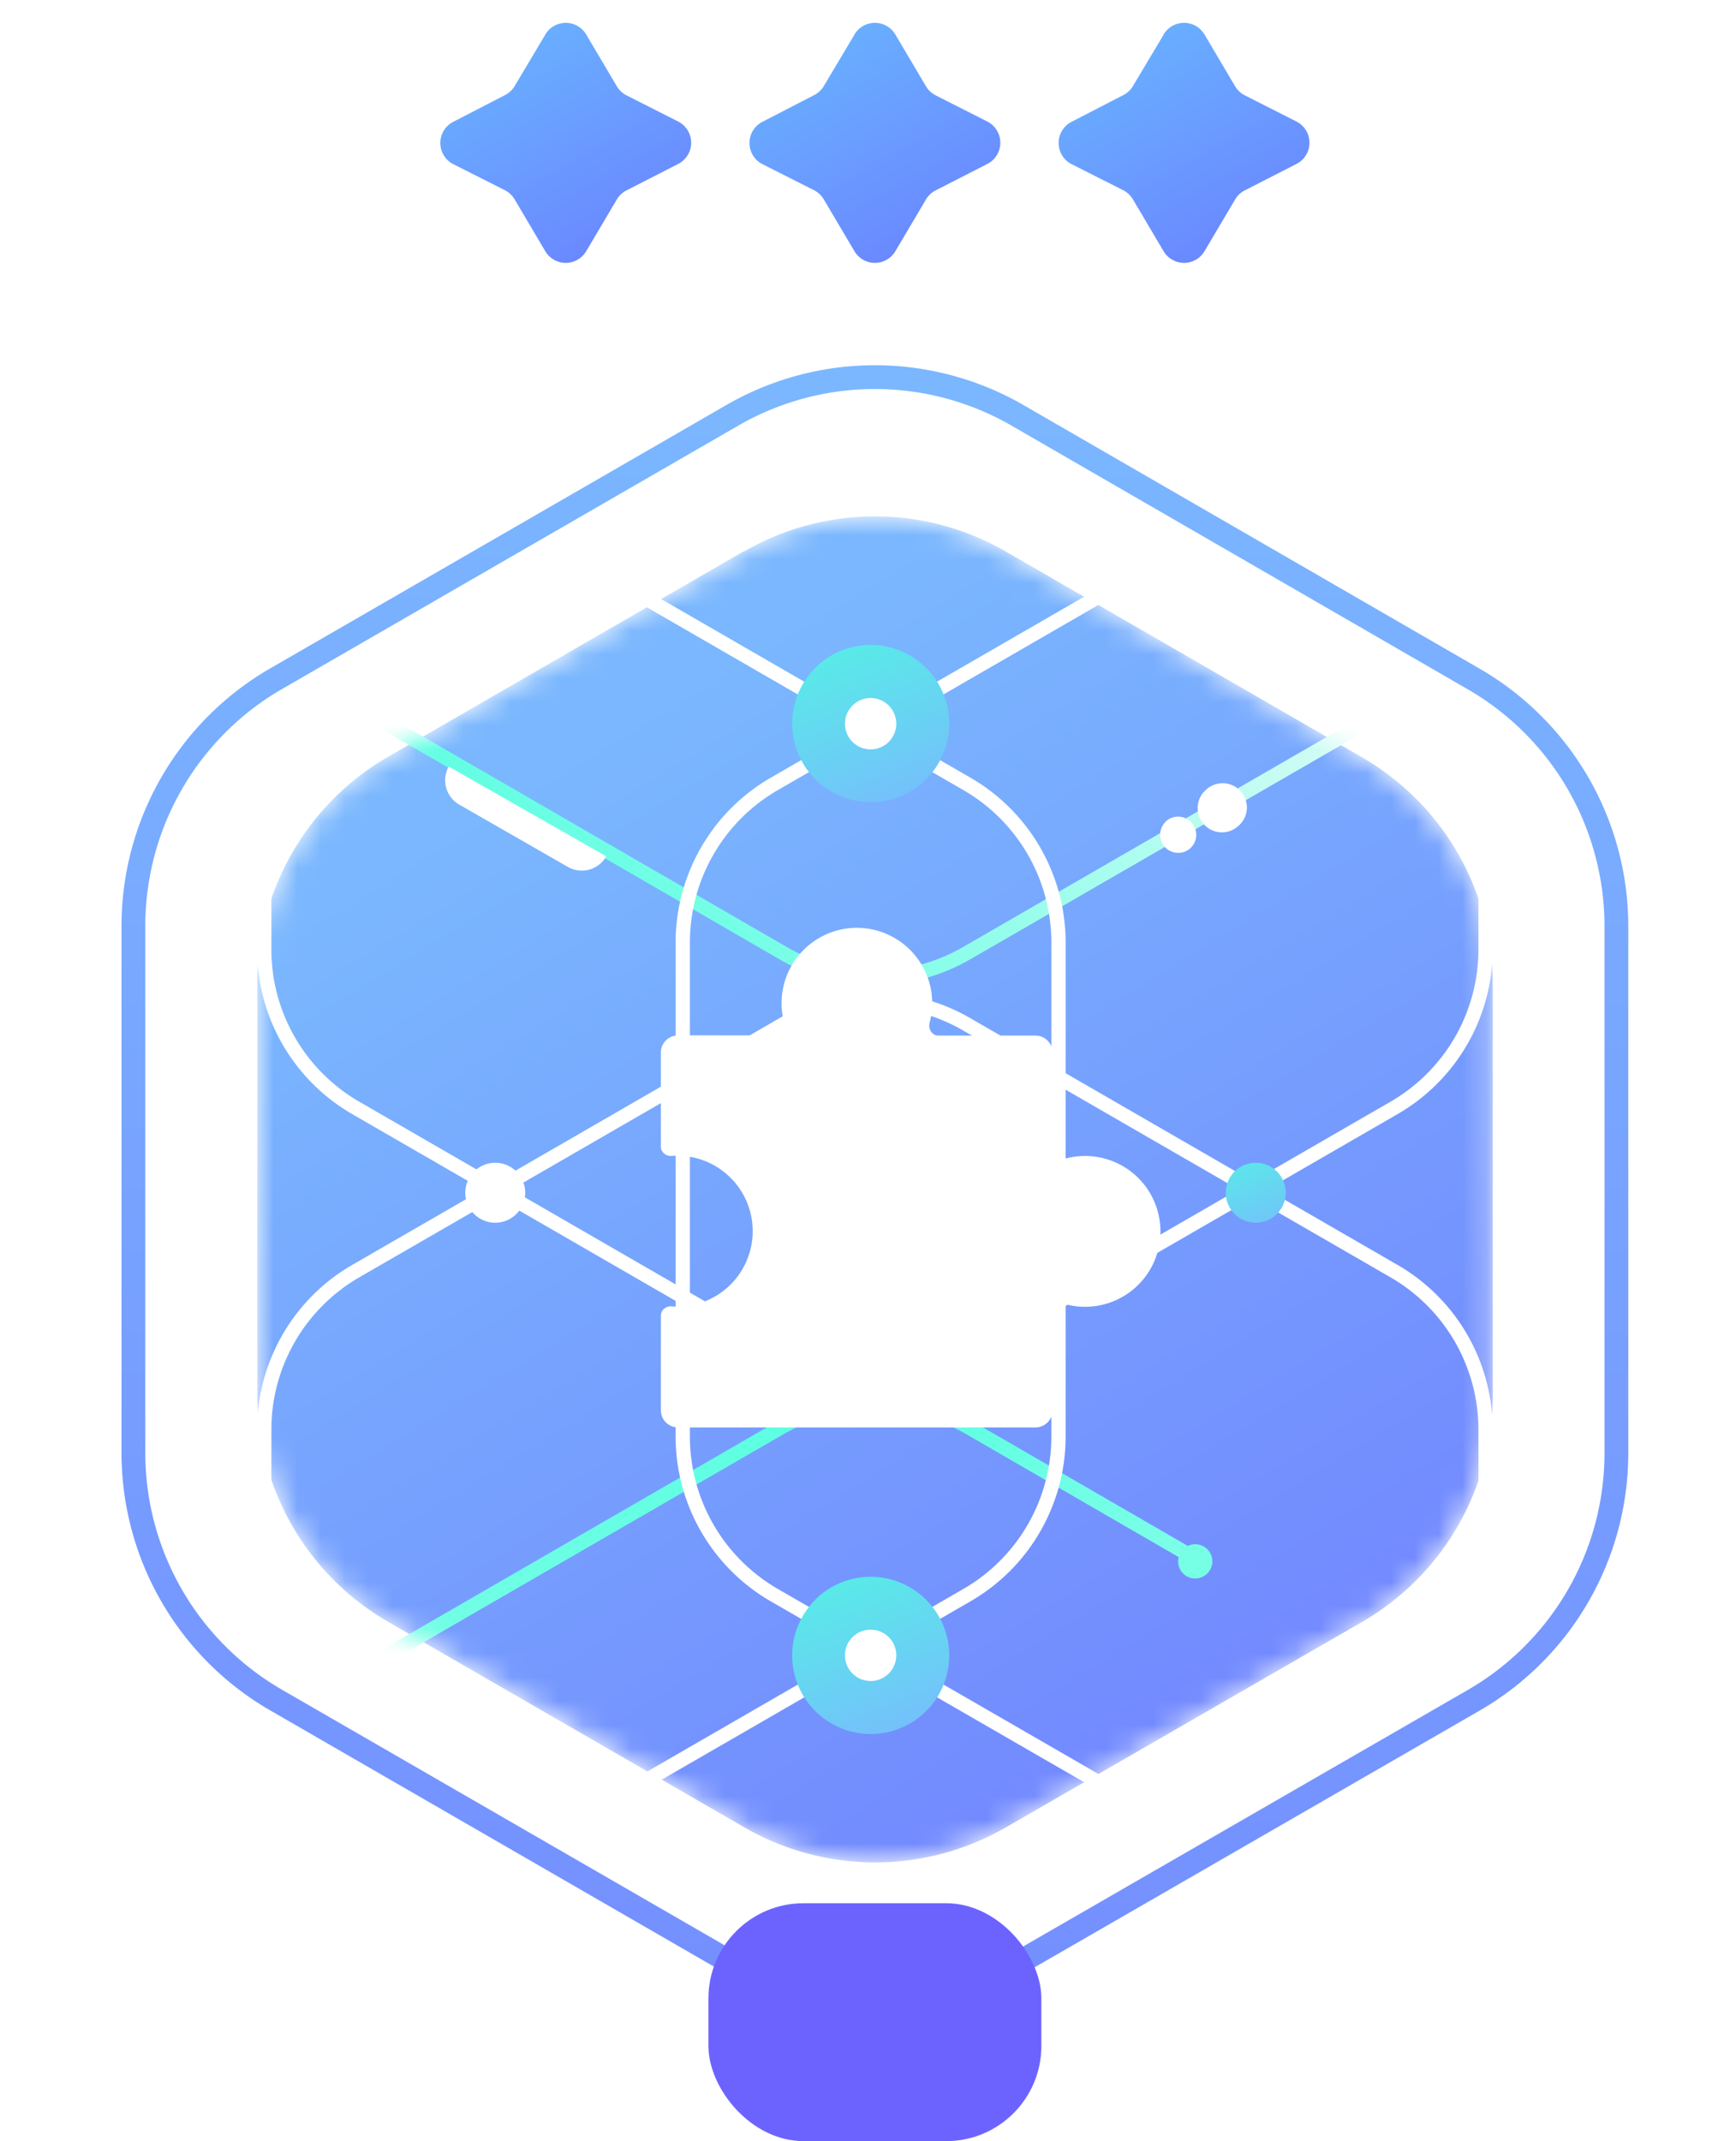 <svg xmlns="http://www.w3.org/2000/svg" width="73" height="90" fill="none"><path fill="url(#a)" d="M22.93 1.45a1 1 0 0 1 1.72 0l1.29 2.18a1 1 0 0 0 .41.38l2.17 1.1a1 1 0 0 1 0 1.78L26.35 8a1 1 0 0 0-.41.38l-1.29 2.18a1 1 0 0 1-1.72 0l-1.29-2.18a1 1 0 0 0-.4-.38l-2.18-1.1a1 1 0 0 1 0-1.78L21.23 4a1 1 0 0 0 .41-.38l1.3-2.18Z"/><path fill="url(#b)" d="M35.93 1.45a1 1 0 0 1 1.72 0l1.29 2.18a1 1 0 0 0 .41.38l2.17 1.1a1 1 0 0 1 0 1.78L39.35 8a1 1 0 0 0-.41.38l-1.29 2.18a1 1 0 0 1-1.72 0l-1.29-2.18a1 1 0 0 0-.4-.38l-2.18-1.1a1 1 0 0 1 0-1.78L34.23 4a1 1 0 0 0 .41-.38l1.3-2.18Z"/><path fill="url(#c)" d="M48.93 1.45a1 1 0 0 1 1.72 0l1.29 2.18a1 1 0 0 0 .41.38l2.17 1.1a1 1 0 0 1 0 1.78L52.35 8a1 1 0 0 0-.41.38l-1.29 2.18a1 1 0 0 1-1.72 0l-1.29-2.18a1 1 0 0 0-.4-.38l-2.18-1.1a1 1 0 0 1 0-1.78L47.23 4a1 1 0 0 0 .41-.38l1.3-2.18Z"/><mask id="e" width="53" height="58" x="10" y="21" maskUnits="userSpaceOnUse" style="mask-type:alpha"><path fill="url(#d)" d="M31.29 23.18a11 11 0 0 1 11 0l14.98 8.65a11 11 0 0 1 5.5 9.52v17.3a11 11 0 0 1-5.5 9.53L42.3 76.81a11 11 0 0 1-11 0l-14.98-8.64a11 11 0 0 1-5.5-9.53v-17.3a11 11 0 0 1 5.5-9.53l14.98-8.65"/></mask><g mask="url(#e)"><path fill="url(#f)" d="M31.29 23.18a11 11 0 0 1 11 0l14.98 8.65a11 11 0 0 1 5.5 9.52v17.3a11 11 0 0 1-5.5 9.53L42.3 76.81a11 11 0 0 1-11 0l-14.98-8.64a11 11 0 0 1-5.5-9.53v-17.3a11 11 0 0 1 5.5-9.53l14.98-8.65"/><path stroke="#fff" stroke-width=".6" d="M32.94 2.09a7.7 7.7 0 0 1 7.7 0l17.98 10.38a7.7 7.7 0 0 1 3.85 6.67V39.9a7.7 7.7 0 0 1-3.85 6.67L40.64 56.95a7.7 7.7 0 0 1-7.7 0L14.96 46.57a7.7 7.7 0 0 1-3.85-6.67V19.14a7.7 7.7 0 0 1 3.85-6.67L32.94 2.1Z"/><path stroke="url(#g)" stroke-width=".6" d="M32.94-14.8a7.7 7.7 0 0 1 7.7 0L58.62-4.4a7.7 7.7 0 0 1 3.85 6.66v20.77a7.7 7.7 0 0 1-3.85 6.66L40.64 40.07a7.7 7.7 0 0 1-7.7 0L14.96 29.67a7.7 7.7 0 0 1-3.85-6.67V2.25a7.7 7.7 0 0 1 3.85-6.66L32.94-14.8Z"/><path stroke="url(#h)" stroke-width=".6" d="m62.77 102.72-21.98 12.7a8 8 0 0 1-8 0l-17.98-10.39a8 8 0 0 1-4-6.92V77.34a8 8 0 0 1 4-6.92l17.98-10.39a8 8 0 0 1 8 0l8.99 5.2"/><path stroke="#fff" stroke-width=".6" d="M50.55 22.57a7.7 7.7 0 0 1 7.7 0l17.98 10.38a7.7 7.7 0 0 1 3.85 6.67v20.76a7.7 7.7 0 0 1-3.85 6.67L58.25 77.43a7.7 7.7 0 0 1-7.7 0L32.56 67.05a7.7 7.7 0 0 1-3.85-6.67V39.62a7.7 7.7 0 0 1 3.85-6.67l17.98-10.38Z"/><path stroke="#fff" stroke-width=".6" d="M14.98 22.57a7.7 7.7 0 0 1 7.7 0l17.98 10.38a7.7 7.7 0 0 1 3.85 6.67v20.76a7.7 7.7 0 0 1-3.85 6.67L22.68 77.43a7.7 7.7 0 0 1-7.7 0L-3 67.05a7.7 7.7 0 0 1-3.85-6.67V39.62A7.7 7.7 0 0 1-3 32.95l17.98-10.38Z"/><path stroke="#fff" stroke-width=".6" d="M32.94 43.05a7.7 7.7 0 0 1 7.7 0l17.98 10.38a7.7 7.7 0 0 1 3.85 6.67v20.76a7.7 7.7 0 0 1-3.85 6.67L40.64 97.9a7.7 7.7 0 0 1-7.7 0L14.96 87.53a7.7 7.7 0 0 1-3.85-6.67V60.1a7.7 7.7 0 0 1 3.85-6.67l17.98-10.38Z"/><path fill="#fff" d="M25.49 36a1.18 1.18 0 0 1-1.61.44l-4.57-2.62a1.18 1.18 0 0 1-.44-1.6L25.5 36"/><g filter="url(#i)"><path fill="url(#j)" d="M34.27 28.08a3.3 3.3 0 1 1 4.68 4.67 3.3 3.3 0 0 1-4.67-4.67"/></g><g filter="url(#k)"><path fill="url(#l)" d="M34.27 67.25a3.3 3.3 0 1 1 4.68 4.67 3.3 3.3 0 0 1-4.67-4.67"/></g><g filter="url(#m)"><path fill="url(#n)" d="M51.69 49.55a1.26 1.26 0 1 1 2.18 1.26 1.26 1.26 0 0 1-2.18-1.26"/></g><g filter="url(#o)"><path fill="#fff" d="M19.71 49.55a1.26 1.26 0 1 1 2.18 1.26 1.26 1.26 0 0 1-2.18-1.26"/></g><g filter="url(#p)"><path fill="#fff" d="M50.62 33.3a1.02 1.02 0 1 1 1.44 1.43 1.02 1.02 0 0 1-1.44-1.44"/></g><g filter="url(#q)"><path fill="#fff" d="M49 34.55a.76.76 0 1 1 1.08 1.08.76.76 0 0 1-1.07-1.08"/></g><circle cx="36.61" cy="30.42" r="1.08" fill="#fff"/><circle cx="36.61" cy="69.58" r="1.08" fill="#fff"/><circle cx="50.26" cy="65.63" r=".72" fill="#77FFE6"/></g><path stroke="url(#r)" d="M30.79 17.46a12 12 0 0 1 12 0l19.18 11.08a12 12 0 0 1 6 10.39v22.14a12 12 0 0 1-6 10.4L42.79 82.53a12 12 0 0 1-12 0L11.61 71.46a12 12 0 0 1-6-10.39V38.93a12 12 0 0 1 6-10.4z"/><rect width="14" height="10" x="29.79" y="80" fill="#6C63FF" rx="4"/><g filter="url(#s)"><path fill="#fff" fill-rule="evenodd" d="M39.2 42.17c0 .28-.04.56-.11.82-.07.26.1.54.37.54h4.08c.4 0 .72.32.72.72v4.08c0 .26.28.44.54.37a3.17 3.17 0 1 1 0 6.12c-.26-.07-.54.11-.54.38v4.08c0 .4-.32.72-.72.72H28.52a.72.72 0 0 1-.73-.72V55.3c0-.23.21-.4.44-.39a3.17 3.17 0 1 0 0-6.32c-.23.01-.44-.16-.44-.39v-3.96c0-.4.33-.72.73-.72h4.07c.27 0 .45-.28.38-.54A3.17 3.17 0 0 1 36.03 39a3.17 3.17 0 0 1 3.17 3.17" clip-rule="evenodd"/></g><defs><linearGradient id="a" x1="30.29" x2="21.32" y1="18.09" y2="2.18" gradientUnits="userSpaceOnUse"><stop stop-color="#6C63FF"/><stop offset="1" stop-color="#69AEFF"/></linearGradient><linearGradient id="b" x1="43.29" x2="34.32" y1="18.09" y2="2.18" gradientUnits="userSpaceOnUse"><stop stop-color="#6C63FF"/><stop offset="1" stop-color="#69AEFF"/></linearGradient><linearGradient id="c" x1="56.29" x2="47.32" y1="18.09" y2="2.18" gradientUnits="userSpaceOnUse"><stop stop-color="#6C63FF"/><stop offset="1" stop-color="#69AEFF"/></linearGradient><linearGradient id="d" x1="66.79" x2="20.17" y1="110.45" y2="34.07" gradientUnits="userSpaceOnUse"><stop stop-color="#6C63FF"/><stop offset="1" stop-color="#7AB7FE"/></linearGradient><linearGradient id="f" x1="66.79" x2="20.17" y1="110.45" y2="34.07" gradientUnits="userSpaceOnUse"><stop stop-color="#6C63FF"/><stop offset="1" stop-color="#7AB7FE"/></linearGradient><linearGradient id="g" x1="15.77" x2="51.16" y1="38.5" y2="8.14" gradientUnits="userSpaceOnUse"><stop stop-color="#4BFFDF"/><stop offset="1" stop-color="#FBFBFB"/></linearGradient><linearGradient id="h" x1="24.9" x2="33.49" y1="56.59" y2="102.42" gradientUnits="userSpaceOnUse"><stop stop-color="#4BFFDF"/><stop offset="1" stop-color="#FBFBFB"/></linearGradient><linearGradient id="j" x1="34.51" x2="38.85" y1="24.05" y2="34.74" gradientUnits="userSpaceOnUse"><stop stop-color="#4BFFDF"/><stop offset="1" stop-color="#7AB7FE"/></linearGradient><linearGradient id="l" x1="34.51" x2="38.85" y1="63.21" y2="73.9" gradientUnits="userSpaceOnUse"><stop stop-color="#4BFFDF"/><stop offset="1" stop-color="#7AB7FE"/></linearGradient><linearGradient id="n" x1="51.65" x2="53.98" y1="46.75" y2="52.51" gradientUnits="userSpaceOnUse"><stop stop-color="#4BFFDF"/><stop offset="1" stop-color="#7AB7FE"/></linearGradient><linearGradient id="r" x1="36.79" x2="36.79" y1="14" y2="86" gradientUnits="userSpaceOnUse"><stop stop-color="#7BB8FF"/><stop offset="1" stop-color="#748EFF"/></linearGradient><filter id="i" width="14.61" height="14.61" x="29.31" y="23.12" color-interpolation-filters="sRGB" filterUnits="userSpaceOnUse"><feFlood flood-opacity="0" result="BackgroundImageFix"/><feBlend in="SourceGraphic" in2="BackgroundImageFix" result="shape"/><feGaussianBlur result="effect1_foregroundBlur_1305_20603" stdDeviation="2"/></filter><filter id="k" width="14.61" height="14.61" x="29.31" y="62.28" color-interpolation-filters="sRGB" filterUnits="userSpaceOnUse"><feFlood flood-opacity="0" result="BackgroundImageFix"/><feBlend in="SourceGraphic" in2="BackgroundImageFix" result="shape"/><feGaussianBlur result="effect1_foregroundBlur_1305_20603" stdDeviation="2"/></filter><filter id="m" width="4.52" height="4.52" x="50.52" y="47.92" color-interpolation-filters="sRGB" filterUnits="userSpaceOnUse"><feFlood flood-opacity="0" result="BackgroundImageFix"/><feBlend in="SourceGraphic" in2="BackgroundImageFix" result="shape"/><feGaussianBlur result="effect1_foregroundBlur_1305_20603" stdDeviation=".5"/></filter><filter id="o" width="4.52" height="4.52" x="18.54" y="47.92" color-interpolation-filters="sRGB" filterUnits="userSpaceOnUse"><feFlood flood-opacity="0" result="BackgroundImageFix"/><feBlend in="SourceGraphic" in2="BackgroundImageFix" result="shape"/><feGaussianBlur result="effect1_foregroundBlur_1305_20603" stdDeviation=".5"/></filter><filter id="p" width="4.03" height="4.03" x="49.33" y="32" color-interpolation-filters="sRGB" filterUnits="userSpaceOnUse"><feFlood flood-opacity="0" result="BackgroundImageFix"/><feBlend in="SourceGraphic" in2="BackgroundImageFix" result="shape"/><feGaussianBlur result="effect1_foregroundBlur_1305_20603" stdDeviation=".5"/></filter><filter id="q" width="3.52" height="3.52" x="47.78" y="33.33" color-interpolation-filters="sRGB" filterUnits="userSpaceOnUse"><feFlood flood-opacity="0" result="BackgroundImageFix"/><feBlend in="SourceGraphic" in2="BackgroundImageFix" result="shape"/><feGaussianBlur result="effect1_foregroundBlur_1305_20603" stdDeviation=".5"/></filter><filter id="s" width="29" height="29" x="23.79" y="35" color-interpolation-filters="sRGB" filterUnits="userSpaceOnUse"><feFlood flood-opacity="0" result="BackgroundImageFix"/><feColorMatrix in="SourceAlpha" result="hardAlpha" values="0 0 0 0 0 0 0 0 0 0 0 0 0 0 0 0 0 0 127 0"/><feOffset/><feGaussianBlur stdDeviation="2"/><feComposite in2="hardAlpha" operator="out"/><feColorMatrix values="0 0 0 0 0 0 0 0 0 0.462 0 0 0 0 1 0 0 0 1 0"/><feBlend in2="BackgroundImageFix" result="effect1_dropShadow_1305_20603"/><feBlend in="SourceGraphic" in2="effect1_dropShadow_1305_20603" result="shape"/></filter></defs></svg>
